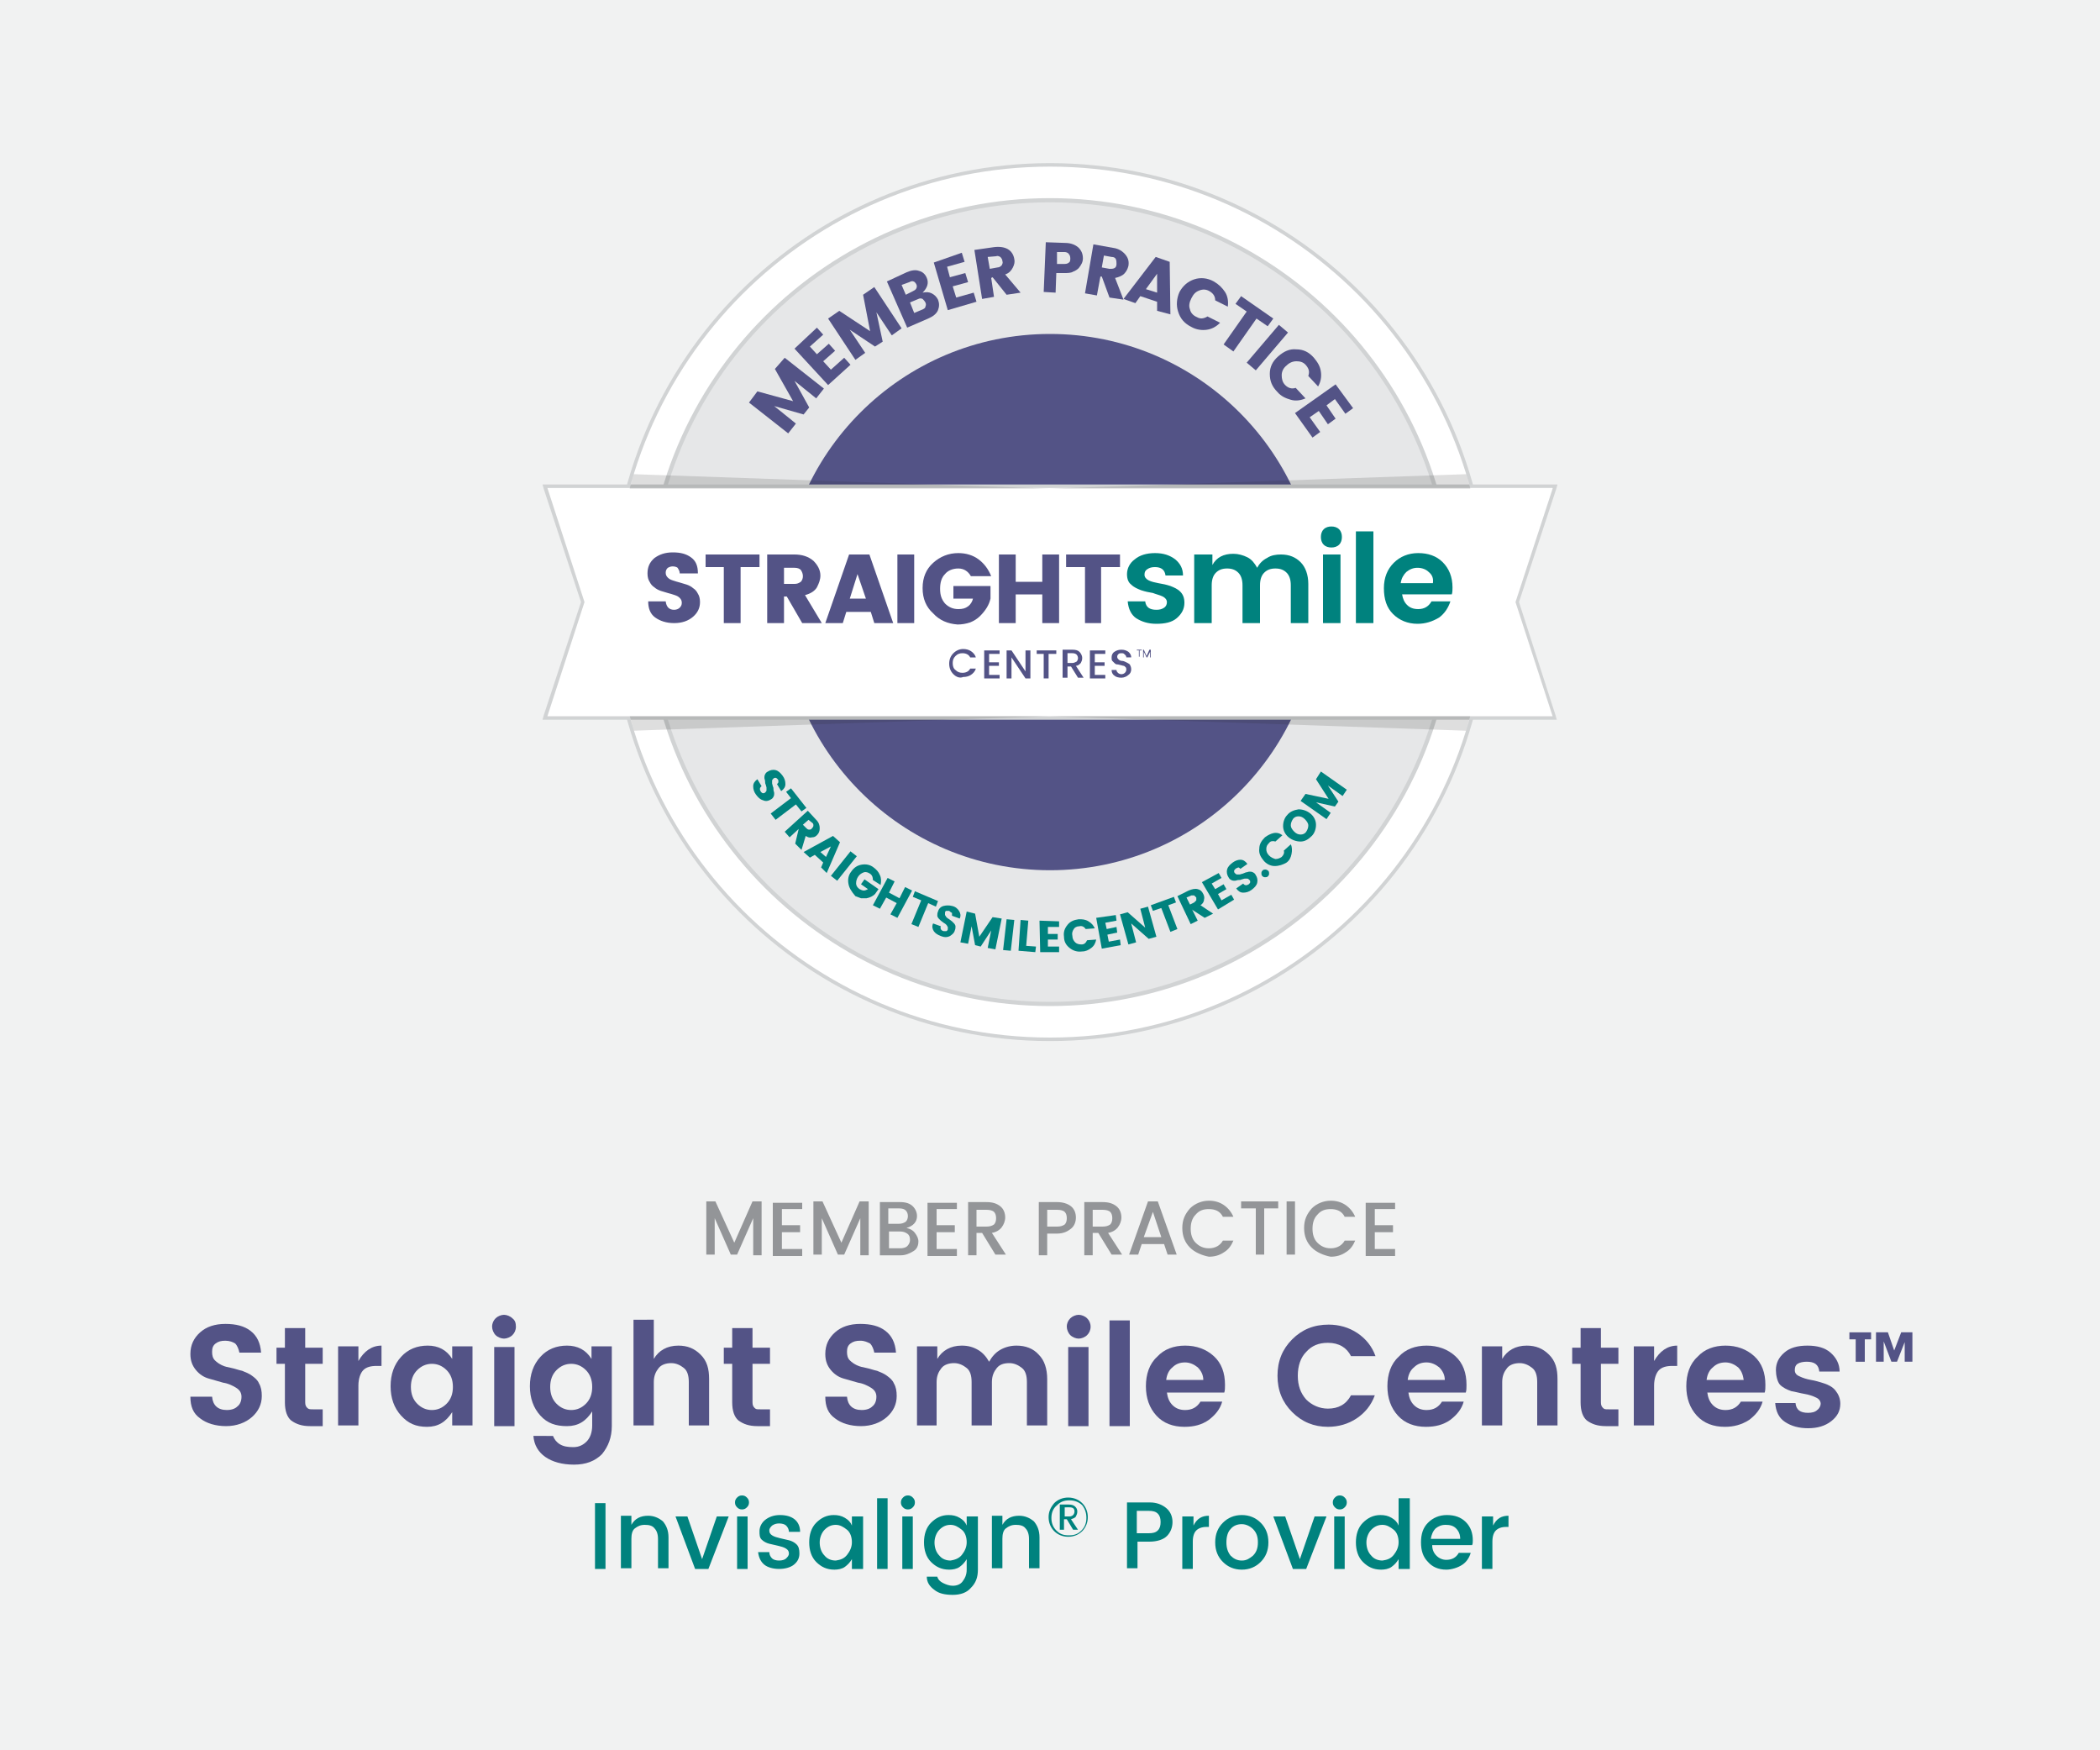 <?xml version="1.0" encoding="utf-8"?>
<!-- Generator: Adobe Illustrator 23.1.1, SVG Export Plug-In . SVG Version: 6.00 Build 0)  -->
<svg version="1.1" id="Layer_1" xmlns="http://www.w3.org/2000/svg" xmlns:xlink="http://www.w3.org/1999/xlink" x="0px" y="0px"
	 viewBox="0 0 300 250" style="enable-background:new 0 0 300 250;" xml:space="preserve">
<style type="text/css">
	.st0{fill:#F1F2F2;}
	.st1{fill:#939598;}
	.st2{fill:#535386;}
	.st3{fill:#00827E;}
	.st4{fill:#FFFFFF;}
	.st5{fill:#D1D3D4;}
	.st6{fill:#E6E7E8;}
	.st7{clip-path:url(#SVGID_2_);}
	.st8{opacity:0.15;clip-path:url(#SVGID_4_);}
	.st9{fill:#231F20;}
</style>
<rect class="st0" width="300" height="250"/>
<g>
	<path class="st1" d="M108.8,171.7v7.6h-1.2V174l-2.3,5.2h-0.9l-2.3-5.2v5.2h-1.2v-7.6h1.3l2.7,5.9l2.6-5.9H108.8z"/>
	<path class="st1" d="M114.6,171.7v1h-2.9v2.3h2.6v1h-2.6v2.4h2.9v1h-4.2v-7.6H114.6z"/>
	<path class="st1" d="M124.1,171.7v7.6h-1.2V174l-2.3,5.2h-0.9l-2.3-5.2v5.2h-1.2v-7.6h1.3l2.7,5.9l2.6-5.9H124.1z"/>
	<path class="st1" d="M125.7,171.7h2.9c0.8,0,1.4,0.2,1.8,0.6c0.4,0.4,0.6,0.9,0.6,1.4c0,0.8-0.5,1.4-1.5,1.7
		c0.5,0.1,0.9,0.3,1.2,0.7s0.5,0.8,0.5,1.2c0,0.6-0.2,1.1-0.7,1.4s-1.1,0.6-1.8,0.6h-3V171.7z M126.9,172.6v2.2h1.5
		c0.4,0,0.7-0.1,1-0.3c0.2-0.2,0.3-0.5,0.3-0.8s-0.1-0.6-0.3-0.8c-0.2-0.2-0.5-0.3-1-0.3H126.9z M126.9,178.3h1.7
		c0.4,0,0.8-0.1,1-0.3c0.2-0.2,0.4-0.5,0.4-0.9s-0.1-0.7-0.4-0.9c-0.3-0.2-0.6-0.3-1-0.3h-1.6V178.3z"/>
	<path class="st1" d="M136.7,171.7v1h-2.9v2.3h2.6v1h-2.6v2.4h2.9v1h-4.2v-7.6H136.7z"/>
	<path class="st1" d="M139.5,176.2v3.1h-1.2v-7.6h2.6c0.9,0,1.5,0.2,2,0.6s0.7,1,0.7,1.6c0,0.5-0.2,1-0.5,1.4s-0.8,0.7-1.4,0.8
		l2,3.1h-1.5l-1.9-3.1H139.5z M139.5,172.6v2.6h1.4c0.5,0,0.8-0.1,1.1-0.3c0.2-0.2,0.3-0.5,0.3-0.9s-0.1-0.7-0.3-0.9
		c-0.2-0.2-0.6-0.3-1.1-0.3H139.5z"/>
	<path class="st1" d="M153,172.3c0.5,0.4,0.7,1,0.7,1.6c0,0.6-0.2,1.2-0.7,1.6s-1.1,0.7-2,0.7h-1.4v3.1h-1.2v-7.6h2.6
		C151.8,171.7,152.5,171.9,153,172.3z M149.6,175.2h1.4c0.5,0,0.8-0.1,1.1-0.3c0.2-0.2,0.3-0.5,0.3-0.9s-0.1-0.7-0.3-0.9
		c-0.2-0.2-0.6-0.3-1.1-0.3h-1.4V175.2z"/>
	<path class="st1" d="M156.1,176.2v3.1h-1.2v-7.6h2.6c0.9,0,1.5,0.2,2,0.6s0.7,1,0.7,1.6c0,0.5-0.2,1-0.5,1.4s-0.8,0.7-1.4,0.8
		l2,3.1h-1.5l-1.9-3.1H156.1z M156.1,172.6v2.6h1.4c0.5,0,0.8-0.1,1.1-0.3c0.2-0.2,0.3-0.5,0.3-0.9s-0.1-0.7-0.3-0.9
		c-0.2-0.2-0.6-0.3-1.1-0.3H156.1z"/>
	<path class="st1" d="M166.8,179.2l-0.5-1.5h-3.2l-0.5,1.5h-1.3l2.7-7.6h1.4l2.7,7.6H166.8z M163.4,176.7h2.5l-1.2-3.6L163.4,176.7z
		"/>
	<path class="st1" d="M170,178.2c-0.7-0.7-1.1-1.6-1.1-2.8s0.4-2,1.1-2.8c0.7-0.7,1.7-1.1,2.7-1.1c0.8,0,1.5,0.2,2.1,0.6
		c0.6,0.4,1.1,1,1.4,1.7h-1.5c-0.4-0.8-1.1-1.1-2-1.1c-0.8,0-1.4,0.2-1.9,0.8c-0.5,0.5-0.7,1.2-0.7,2s0.2,1.5,0.7,2
		c0.5,0.5,1.1,0.8,1.9,0.8c0.9,0,1.6-0.4,2-1.1h1.5c-0.3,0.7-0.7,1.3-1.4,1.7c-0.6,0.4-1.3,0.6-2.1,0.6
		C171.7,179.3,170.7,178.9,170,178.2z"/>
	<path class="st1" d="M177.3,172.6v-1h5.3v1h-2v6.6h-1.2v-6.6H177.3z"/>
	<path class="st1" d="M183.8,179.2v-7.6h1.2v7.6H183.8z"/>
	<path class="st1" d="M187.4,178.2c-0.7-0.7-1.1-1.6-1.1-2.8s0.4-2,1.1-2.8c0.7-0.7,1.7-1.1,2.7-1.1c0.8,0,1.5,0.2,2.1,0.6
		c0.6,0.4,1.1,1,1.4,1.7h-1.5c-0.4-0.8-1.1-1.1-2-1.1c-0.8,0-1.4,0.2-1.9,0.8c-0.5,0.5-0.7,1.2-0.7,2s0.2,1.5,0.7,2
		c0.5,0.5,1.1,0.8,1.9,0.8c0.9,0,1.6-0.4,2-1.1h1.5c-0.3,0.7-0.7,1.3-1.4,1.7c-0.6,0.4-1.3,0.6-2.1,0.6
		C189.1,179.3,188.1,178.9,187.4,178.2z"/>
	<path class="st1" d="M199.3,171.7v1h-2.9v2.3h2.6v1h-2.6v2.4h2.9v1h-4.2v-7.6H199.3z"/>
	<path class="st2" d="M32.2,191.5c-0.6,0-1,0.1-1.4,0.4c-0.4,0.3-0.5,0.7-0.5,1.2c0,0.5,0.1,0.9,0.4,1.2c0.3,0.3,0.6,0.5,1,0.7
		c0.4,0.2,0.9,0.3,1.4,0.4c0.5,0.1,1,0.3,1.5,0.4c0.5,0.2,1,0.4,1.4,0.7c0.4,0.3,0.8,0.6,1,1.1c0.3,0.5,0.4,1.1,0.4,1.8
		c0,1.2-0.5,2.2-1.4,3s-2.2,1.3-3.7,1.3s-2.8-0.4-3.7-1.1c-1-0.7-1.4-1.7-1.4-3.1h3.1c0.1,1.2,0.8,1.9,2.1,1.9
		c0.7,0,1.2-0.2,1.5-0.5c0.4-0.3,0.6-0.8,0.6-1.4c0-0.6-0.3-1-0.8-1.3c-0.5-0.3-1.1-0.6-1.8-0.7c-0.7-0.2-1.4-0.4-2.1-0.6
		c-0.7-0.2-1.3-0.6-1.8-1.2c-0.5-0.6-0.8-1.3-0.8-2.3c0-1.3,0.5-2.3,1.4-3.1s2.1-1.2,3.6-1.2c1.5,0,2.7,0.3,3.6,1
		c0.9,0.7,1.4,1.7,1.5,3.1h-3.1c-0.1-0.5-0.3-1-0.6-1.3C33.3,191.7,32.8,191.5,32.2,191.5z"/>
	<path class="st2" d="M44.7,201.3h1.4v2.4h-1.8c-1.2,0-2-0.3-2.7-0.8c-0.6-0.5-0.9-1.4-0.9-2.6v-5.5h-1.2v-2.3h1.2v-2.8h2.9v2.8h2.5
		v2.3h-2.5v5.5c0,0.4,0.1,0.6,0.3,0.8S44.3,201.3,44.7,201.3z"/>
	<path class="st2" d="M51.2,192.4v2c0.8-1.4,1.9-2.2,3.3-2.2v2.9h-0.7c-0.9,0-1.5,0.2-1.9,0.6c-0.4,0.4-0.7,1.2-0.7,2.2v5.7h-2.9
		v-11.3H51.2z"/>
	<path class="st2" d="M57.3,202.2c-1-1.1-1.5-2.5-1.5-4.2s0.5-3.1,1.5-4.2c1-1.1,2.3-1.6,3.8-1.6s2.7,0.6,3.5,1.9v-1.8h2.9v11.3
		h-2.9v-1.9c-0.9,1.4-2,2.1-3.6,2.1S58.3,203.3,57.3,202.2z M63.8,200.5c0.6-0.6,0.9-1.4,0.9-2.4c0-1-0.3-1.8-0.9-2.4
		c-0.6-0.6-1.3-0.9-2.1-0.9s-1.5,0.3-2.1,0.9s-0.9,1.4-0.9,2.4s0.3,1.8,0.9,2.4c0.6,0.6,1.3,0.9,2.1,0.9S63.2,201.1,63.8,200.5z"/>
	<path class="st2" d="M73.7,189.5c0,0.5-0.2,0.9-0.5,1.2c-0.3,0.3-0.8,0.5-1.2,0.5s-0.9-0.2-1.2-0.5c-0.3-0.3-0.5-0.8-0.5-1.2
		c0-0.5,0.2-0.9,0.5-1.2c0.3-0.3,0.8-0.5,1.2-0.5s0.9,0.2,1.2,0.5C73.6,188.6,73.7,189,73.7,189.5z M70.6,203.7v-11.3h2.9v11.3H70.6
		z"/>
	<path class="st2" d="M77.2,202.2c-1-1.1-1.5-2.5-1.5-4.2s0.5-3.1,1.5-4.2c1-1.1,2.3-1.6,3.8-1.6s2.7,0.6,3.5,1.9v-1.8h2.9v11.4
		c0,1.6-0.5,2.9-1.4,4c-1,1-2.3,1.5-4,1.5s-3.1-0.4-4.1-1.1c-1-0.7-1.6-1.7-1.7-3H79c0.2,0.5,0.5,0.9,1,1.2c0.5,0.3,1.1,0.4,1.9,0.4
		s1.4-0.3,1.9-0.8c0.5-0.5,0.8-1.3,0.8-2.3v-2c-0.9,1.4-2,2.1-3.6,2.1S78.2,203.3,77.2,202.2z M83.7,200.5c0.6-0.6,0.9-1.4,0.9-2.4
		c0-1-0.3-1.8-0.9-2.4c-0.6-0.6-1.3-0.9-2.1-0.9s-1.5,0.3-2.1,0.9s-0.9,1.4-0.9,2.4s0.3,1.8,0.9,2.4c0.6,0.6,1.3,0.9,2.1,0.9
		S83.1,201.1,83.7,200.5z"/>
	<path class="st2" d="M93.4,188.6v5.5c0.7-1.2,1.9-1.9,3.5-1.9c1.3,0,2.3,0.4,3.2,1.3s1.2,2,1.2,3.5v6.6h-2.9v-6.2
		c0-0.9-0.2-1.6-0.7-2s-1.1-0.7-1.8-0.7s-1.4,0.2-1.8,0.7s-0.7,1.1-0.7,2v6.2h-2.9v-15.1H93.4z"/>
	<path class="st2" d="M108.6,201.3h1.4v2.4h-1.8c-1.2,0-2-0.3-2.7-0.8c-0.6-0.5-0.9-1.4-0.9-2.6v-5.5h-1.2v-2.3h1.2v-2.8h2.9v2.8
		h2.5v2.3h-2.5v5.5c0,0.4,0.1,0.6,0.3,0.8S108.1,201.3,108.6,201.3z"/>
	<path class="st2" d="M122.9,191.5c-0.6,0-1,0.1-1.4,0.4c-0.4,0.3-0.5,0.7-0.5,1.2c0,0.5,0.1,0.9,0.4,1.2c0.3,0.3,0.6,0.5,1,0.7
		c0.4,0.2,0.9,0.3,1.4,0.4c0.5,0.1,1,0.3,1.5,0.4c0.5,0.2,1,0.4,1.4,0.7c0.4,0.3,0.8,0.6,1,1.1c0.3,0.5,0.4,1.1,0.4,1.8
		c0,1.2-0.5,2.2-1.4,3s-2.2,1.3-3.7,1.3s-2.8-0.4-3.7-1.1c-1-0.7-1.4-1.7-1.4-3.1h3.1c0.1,1.2,0.8,1.9,2.1,1.9
		c0.7,0,1.2-0.2,1.5-0.5c0.4-0.3,0.6-0.8,0.6-1.4c0-0.6-0.3-1-0.8-1.3c-0.5-0.3-1.1-0.6-1.8-0.7c-0.7-0.2-1.4-0.4-2.1-0.6
		c-0.7-0.2-1.3-0.6-1.8-1.2c-0.5-0.6-0.8-1.3-0.8-2.3c0-1.3,0.5-2.3,1.4-3.1s2.1-1.2,3.6-1.2c1.5,0,2.7,0.3,3.6,1
		c0.9,0.7,1.4,1.7,1.5,3.1h-3.1c-0.1-0.5-0.3-1-0.6-1.3C123.9,191.7,123.5,191.5,122.9,191.5z"/>
	<path class="st2" d="M133.9,192.4v1.7c0.7-1.2,1.9-1.9,3.5-1.9c0.9,0,1.6,0.2,2.3,0.6c0.7,0.4,1.2,1,1.6,1.7
		c0.4-0.7,0.9-1.3,1.6-1.7c0.7-0.4,1.5-0.6,2.3-0.6c1.3,0,2.4,0.4,3.2,1.3c0.8,0.8,1.2,2,1.2,3.5v6.6h-2.9v-6.2c0-0.9-0.2-1.6-0.7-2
		s-1.1-0.7-1.8-0.7c-0.8,0-1.4,0.2-1.8,0.7s-0.7,1.1-0.7,2v6.2h-2.9v-6.2c0-0.9-0.2-1.6-0.7-2s-1.1-0.7-1.8-0.7s-1.4,0.2-1.8,0.7
		s-0.7,1.1-0.7,2v6.2H131v-11.3H133.9z"/>
	<path class="st2" d="M155.8,189.5c0,0.5-0.2,0.9-0.5,1.2c-0.3,0.3-0.8,0.5-1.2,0.5s-0.9-0.2-1.2-0.5c-0.3-0.3-0.5-0.8-0.5-1.2
		c0-0.5,0.2-0.9,0.5-1.2c0.3-0.3,0.8-0.5,1.2-0.5s0.9,0.2,1.2,0.5C155.6,188.6,155.8,189,155.8,189.5z M152.6,203.7v-11.3h2.9v11.3
		H152.6z"/>
	<path class="st2" d="M158.5,203.7v-15.1h2.9v15.1H158.5z"/>
	<path class="st2" d="M169.2,203.8c-1.6,0-3-0.5-4-1.6s-1.5-2.5-1.5-4.2s0.5-3.2,1.6-4.2c1-1.1,2.4-1.6,4-1.6s3,0.5,4.1,1.5
		s1.6,2.4,1.6,4.1c0,0.4,0,0.8-0.1,1.1h-8.2c0.1,0.7,0.3,1.3,0.8,1.8s1.1,0.7,1.8,0.7c1,0,1.7-0.4,2.2-1.2h3.1
		c-0.3,1.1-1,1.9-1.9,2.6C171.7,203.5,170.6,203.8,169.2,203.8z M171.1,195.3c-0.5-0.4-1.1-0.7-1.8-0.7s-1.3,0.2-1.8,0.7
		c-0.5,0.4-0.8,1-0.9,1.8h5.3C171.9,196.4,171.6,195.8,171.1,195.3z"/>
	<path class="st2" d="M184.6,201.7c-1.4-1.4-2.1-3.1-2.1-5.2s0.7-3.8,2.1-5.2s3.1-2.1,5.2-2.1c1.5,0,2.9,0.4,4.1,1.2
		c1.2,0.8,2.1,1.9,2.6,3.3H193c-0.6-1.2-1.7-1.9-3.3-1.9c-1.3,0-2.3,0.4-3.1,1.3c-0.8,0.8-1.2,2-1.2,3.4s0.4,2.5,1.2,3.4
		c0.8,0.8,1.9,1.3,3.1,1.3c1.5,0,2.6-0.6,3.3-1.9h3.4c-0.5,1.4-1.4,2.5-2.6,3.3s-2.6,1.2-4.1,1.2C187.7,203.8,186,203.1,184.6,201.7
		z"/>
	<path class="st2" d="M203.7,203.8c-1.6,0-3-0.5-4-1.6s-1.5-2.5-1.5-4.2s0.5-3.2,1.6-4.2c1-1.1,2.4-1.6,4-1.6s3,0.5,4.1,1.5
		s1.6,2.4,1.6,4.1c0,0.4,0,0.8-0.1,1.1h-8.2c0.1,0.7,0.3,1.3,0.8,1.8s1.1,0.7,1.8,0.7c1,0,1.7-0.4,2.2-1.2h3.1
		c-0.3,1.1-1,1.9-1.9,2.6C206.2,203.5,205.1,203.8,203.7,203.8z M205.6,195.3c-0.5-0.4-1.1-0.7-1.8-0.7s-1.3,0.2-1.8,0.7
		c-0.5,0.4-0.8,1-0.9,1.8h5.3C206.4,196.4,206.1,195.8,205.6,195.3z"/>
	<path class="st2" d="M214.6,192.4v1.7c0.7-1.2,1.9-1.9,3.5-1.9c1.3,0,2.3,0.4,3.2,1.3s1.2,2,1.2,3.5v6.6h-2.9v-6.2
		c0-0.9-0.2-1.6-0.7-2s-1.1-0.7-1.8-0.7s-1.4,0.2-1.8,0.7s-0.7,1.1-0.7,2v6.2h-2.9v-11.3H214.6z"/>
	<path class="st2" d="M229.8,201.3h1.4v2.4h-1.8c-1.2,0-2-0.3-2.7-0.8c-0.6-0.5-0.9-1.4-0.9-2.6v-5.5h-1.2v-2.3h1.2v-2.8h2.9v2.8
		h2.5v2.3h-2.5v5.5c0,0.4,0.1,0.6,0.3,0.8S229.3,201.3,229.8,201.3z"/>
	<path class="st2" d="M236.3,192.4v2c0.8-1.4,1.9-2.2,3.3-2.2v2.9h-0.7c-0.9,0-1.5,0.2-1.9,0.6c-0.4,0.4-0.7,1.2-0.7,2.2v5.7h-2.9
		v-11.3H236.3z"/>
	<path class="st2" d="M246.4,203.8c-1.6,0-3-0.5-4-1.6s-1.5-2.5-1.5-4.2s0.5-3.2,1.6-4.2c1-1.1,2.4-1.6,4-1.6s3,0.5,4.1,1.5
		s1.6,2.4,1.6,4.1c0,0.4,0,0.8-0.1,1.1h-8.2c0.1,0.7,0.3,1.3,0.8,1.8s1.1,0.7,1.8,0.7c1,0,1.7-0.4,2.2-1.2h3.1
		c-0.3,1.1-1,1.9-1.9,2.6C248.8,203.5,247.7,203.8,246.4,203.8z M248.3,195.3c-0.5-0.4-1.1-0.7-1.8-0.7s-1.3,0.2-1.8,0.7
		c-0.5,0.4-0.8,1-0.9,1.8h5.3C249,196.4,248.8,195.8,248.3,195.3z"/>
	<path class="st2" d="M253.7,195.7c0-1,0.4-1.8,1.2-2.5c0.8-0.7,1.9-1,3.3-1s2.5,0.3,3.3,1c0.8,0.7,1.3,1.6,1.3,2.7h-2.9
		c-0.1-1-0.7-1.4-1.8-1.4c-0.5,0-1,0.1-1.3,0.3s-0.4,0.5-0.4,0.9c0,0.4,0.2,0.7,0.7,0.9c0.4,0.2,1,0.4,1.6,0.5
		c0.6,0.1,1.3,0.3,1.9,0.5c0.6,0.2,1.2,0.5,1.6,1c0.4,0.5,0.7,1.1,0.7,1.9c0,1-0.4,1.8-1.3,2.5s-2,1-3.3,1s-2.4-0.3-3.3-0.9
		c-0.9-0.6-1.3-1.5-1.4-2.7h2.9c0.1,1,0.7,1.4,1.8,1.4c0.5,0,1-0.1,1.3-0.4c0.3-0.2,0.5-0.6,0.5-0.9s-0.2-0.7-0.7-0.9
		c-0.4-0.2-1-0.4-1.6-0.5s-1.3-0.3-1.9-0.4c-0.6-0.2-1.2-0.5-1.6-0.9S253.7,196.4,253.7,195.7z"/>
	<path class="st2" d="M264.2,191.3v-1h3.1v1h-0.9l0,3.2h-1.3l0-3.2H264.2z M273.2,190.3v4.2h-1.1l0-2.8l-1.1,2.8h-0.8l-1.1-2.9v2.9
		h-1.1v-4.2h1.7l0.9,2.6l1-2.6H273.2z"/>
	<path class="st3" d="M85,224.1v-9.4h1.5v9.4H85z"/>
	<path class="st3" d="M90.2,216.6v1.2c0.5-0.9,1.3-1.3,2.4-1.3c0.8,0,1.5,0.3,2.1,0.8c0.5,0.6,0.8,1.3,0.8,2.3v4.4h-1.5v-4.2
		c0-0.7-0.2-1.2-0.5-1.5c-0.3-0.4-0.8-0.5-1.4-0.5c-0.6,0-1,0.2-1.4,0.5s-0.5,0.9-0.5,1.5v4.2h-1.5v-7.5H90.2z"/>
	<path class="st3" d="M96.5,216.6h1.7l2.1,6.1l2.1-6.1h1.7l-2.9,7.5h-1.9L96.5,216.6z"/>
	<path class="st3" d="M107,214.6c0,0.3-0.1,0.5-0.3,0.7c-0.2,0.2-0.4,0.3-0.7,0.3s-0.5-0.1-0.7-0.3s-0.3-0.4-0.3-0.7
		s0.1-0.5,0.3-0.7c0.2-0.2,0.4-0.3,0.7-0.3s0.5,0.1,0.7,0.3C106.9,214.1,107,214.3,107,214.6z M105.3,224.1v-7.5h1.5v7.5H105.3z"/>
	<path class="st3" d="M108.5,218.7c0-0.6,0.3-1.2,0.8-1.6s1.2-0.7,2.1-0.7c0.9,0,1.6,0.2,2.1,0.6c0.5,0.4,0.8,1,0.8,1.8h-1.6
		c0-0.4-0.2-0.7-0.4-0.9c-0.2-0.2-0.6-0.3-1-0.3c-0.4,0-0.7,0.1-1,0.3c-0.2,0.2-0.4,0.4-0.4,0.7s0.1,0.5,0.4,0.7s0.7,0.3,1.1,0.4
		c0.4,0.1,0.9,0.2,1.3,0.3c0.4,0.1,0.8,0.3,1.1,0.6s0.4,0.7,0.4,1.3c0,0.7-0.3,1.2-0.8,1.6c-0.5,0.4-1.3,0.6-2.1,0.6
		s-1.6-0.2-2.1-0.6s-0.8-1-0.9-1.8h1.6c0,0.4,0.2,0.7,0.4,0.9c0.2,0.2,0.6,0.3,1,0.3s0.8-0.1,1-0.3s0.4-0.4,0.4-0.7
		c0-0.3-0.1-0.5-0.4-0.7s-0.7-0.3-1.1-0.4c-0.4-0.1-0.9-0.2-1.3-0.3c-0.4-0.1-0.8-0.3-1.1-0.6S108.5,219.2,108.5,218.7z"/>
	<path class="st3" d="M116.6,223.1c-0.7-0.7-1-1.7-1-2.8c0-1.1,0.3-2.1,1-2.8s1.5-1.1,2.5-1.1c0.6,0,1.1,0.1,1.6,0.4s0.8,0.6,1,1.1
		v-1.3h1.6v7.5h-1.6v-1.4c-0.3,0.5-0.6,0.8-1,1.1c-0.4,0.3-1,0.4-1.5,0.4C118.1,224.2,117.3,223.8,116.6,223.1z M121,222.1
		c0.4-0.5,0.7-1.1,0.7-1.8s-0.2-1.4-0.7-1.8s-1-0.7-1.6-0.7c-0.6,0-1.1,0.2-1.6,0.7c-0.4,0.4-0.7,1.1-0.7,1.8s0.2,1.4,0.7,1.9
		c0.4,0.5,1,0.7,1.6,0.7C120.1,222.8,120.6,222.6,121,222.1z"/>
	<path class="st3" d="M125.3,224.1V214h1.5v10.1H125.3z"/>
	<path class="st3" d="M130.7,214.6c0,0.3-0.1,0.5-0.3,0.7c-0.2,0.2-0.4,0.3-0.7,0.3s-0.5-0.1-0.7-0.3s-0.3-0.4-0.3-0.7
		s0.1-0.5,0.3-0.7c0.2-0.2,0.4-0.3,0.7-0.3s0.5,0.1,0.7,0.3C130.6,214.1,130.7,214.3,130.7,214.6z M128.9,224.1v-7.5h1.5v7.5H128.9z
		"/>
	<path class="st3" d="M133,223.1c-0.7-0.7-1-1.7-1-2.8c0-1.1,0.3-2.1,1-2.8s1.5-1.1,2.5-1.1c0.6,0,1.1,0.1,1.6,0.4s0.8,0.6,1,1.1
		v-1.3h1.6v7.6c0,1.1-0.3,1.9-1,2.6c-0.6,0.7-1.5,1-2.6,1c-1.1,0-2-0.2-2.6-0.7c-0.7-0.5-1.1-1.1-1.1-1.9h1.5
		c0.1,0.4,0.4,0.7,0.8,0.9c0.4,0.2,0.9,0.4,1.4,0.4c0.6,0,1.1-0.2,1.4-0.6s0.6-0.9,0.6-1.7v-1.5c-0.3,0.5-0.6,0.8-1,1.1
		c-0.4,0.3-1,0.4-1.5,0.4C134.5,224.2,133.7,223.8,133,223.1z M137.4,222.1c0.4-0.5,0.7-1.1,0.7-1.8s-0.2-1.4-0.7-1.8
		s-1-0.7-1.6-0.7c-0.6,0-1.1,0.2-1.6,0.7c-0.4,0.4-0.7,1.1-0.7,1.8s0.2,1.4,0.7,1.9c0.4,0.5,1,0.7,1.6,0.7
		C136.4,222.8,137,222.6,137.4,222.1z"/>
	<path class="st3" d="M143.2,216.6v1.2c0.5-0.9,1.3-1.3,2.4-1.3c0.8,0,1.5,0.3,2.1,0.8c0.5,0.6,0.8,1.3,0.8,2.3v4.4H147v-4.2
		c0-0.7-0.2-1.2-0.5-1.5c-0.3-0.4-0.8-0.5-1.4-0.5c-0.6,0-1,0.2-1.4,0.5s-0.5,0.9-0.5,1.5v4.2h-1.5v-7.5H143.2z"/>
	<path class="st3" d="M150.6,214.7c0.5-0.5,1.2-0.8,2-0.8s1.5,0.3,2,0.8c0.5,0.5,0.8,1.2,0.8,2c0,0.8-0.3,1.5-0.8,2
		c-0.5,0.5-1.2,0.8-2,0.8s-1.5-0.3-2-0.8c-0.5-0.5-0.8-1.2-0.8-2C149.8,215.9,150.1,215.3,150.6,214.7z M150.2,216.8
		c0,0.7,0.2,1.3,0.7,1.8s1,0.7,1.8,0.7s1.3-0.2,1.8-0.7s0.7-1.1,0.7-1.8s-0.2-1.3-0.6-1.8c-0.4-0.4-1-0.7-1.8-0.7s-1.3,0.2-1.8,0.7
		C150.5,215.4,150.2,216,150.2,216.8z M151.5,214.9h1.2c0.4,0,0.7,0.1,0.9,0.3c0.2,0.2,0.3,0.4,0.3,0.7c0,0.3-0.1,0.5-0.2,0.7
		c-0.1,0.2-0.4,0.3-0.7,0.4l1,1.5h-0.7l-0.9-1.5h-0.4v1.5h-0.6V214.9z M152.1,215.4v1.2h0.7c0.2,0,0.4-0.1,0.5-0.2
		c0.1-0.1,0.2-0.3,0.2-0.5c0-0.4-0.2-0.6-0.7-0.6H152.1z"/>
	<path class="st3" d="M166.6,215.4c0.6,0.5,0.9,1.2,0.9,2c0,0.8-0.3,1.5-0.8,2s-1.4,0.8-2.5,0.8h-1.7v3.8h-1.5v-9.4h3.3
		C165.2,214.6,166,214.9,166.6,215.4z M162.4,219h1.7c0.6,0,1-0.1,1.3-0.4c0.3-0.3,0.4-0.7,0.4-1.2c0-0.5-0.1-0.9-0.4-1.2
		s-0.7-0.4-1.3-0.4h-1.7V219z"/>
	<path class="st3" d="M170.5,216.6v1.3c0.5-1,1.2-1.4,2.2-1.4v1.6h-0.4c-0.6,0-1.1,0.2-1.4,0.5c-0.3,0.3-0.5,0.8-0.5,1.6v3.9h-1.5
		v-7.5H170.5z"/>
	<path class="st3" d="M177.4,224.2c-1.1,0-2-0.4-2.7-1.1c-0.7-0.7-1.1-1.6-1.1-2.8c0-1.2,0.4-2.1,1.1-2.8c0.7-0.7,1.6-1.1,2.7-1.1
		c1.1,0,2,0.4,2.7,1.1c0.7,0.7,1.1,1.6,1.1,2.8s-0.4,2.1-1.1,2.8S178.5,224.2,177.4,224.2z M179,222.2c0.5-0.5,0.7-1.1,0.7-1.9
		c0-0.8-0.2-1.4-0.7-1.9c-0.4-0.4-1-0.7-1.6-0.7s-1.2,0.2-1.6,0.7c-0.4,0.4-0.6,1.1-0.6,1.9c0,0.8,0.2,1.4,0.6,1.9
		c0.4,0.4,0.9,0.7,1.6,0.7S178.5,222.6,179,222.2z"/>
	<path class="st3" d="M181.9,216.6h1.7l2.1,6.1l2.1-6.1h1.7l-2.9,7.5h-1.9L181.9,216.6z"/>
	<path class="st3" d="M192.4,214.6c0,0.3-0.1,0.5-0.3,0.7c-0.2,0.2-0.4,0.3-0.7,0.3s-0.5-0.1-0.7-0.3s-0.3-0.4-0.3-0.7
		s0.1-0.5,0.3-0.7c0.2-0.2,0.4-0.3,0.7-0.3s0.5,0.1,0.7,0.3C192.3,214.1,192.4,214.3,192.4,214.6z M190.6,224.1v-7.5h1.5v7.5H190.6z
		"/>
	<path class="st3" d="M194.7,223.1c-0.7-0.7-1-1.7-1-2.8c0-1.1,0.3-2.1,1-2.8s1.5-1.1,2.5-1.1c0.6,0,1.1,0.1,1.6,0.4s0.8,0.6,1,1.1
		V214h1.6v10.1h-1.6v-1.4c-0.3,0.5-0.6,0.8-1,1.1c-0.4,0.3-1,0.4-1.5,0.4C196.2,224.2,195.4,223.8,194.7,223.1z M199.1,222.1
		c0.4-0.5,0.7-1.1,0.7-1.8s-0.2-1.4-0.7-1.8s-1-0.7-1.6-0.7c-0.6,0-1.1,0.2-1.6,0.7c-0.4,0.4-0.7,1.1-0.7,1.8s0.2,1.4,0.7,1.9
		c0.4,0.5,1,0.7,1.6,0.7C198.2,222.8,198.7,222.6,199.1,222.1z"/>
	<path class="st3" d="M206.6,224.2c-1.1,0-2-0.4-2.6-1.1c-0.7-0.7-1-1.6-1-2.8s0.3-2.1,1-2.8c0.7-0.7,1.6-1.1,2.7-1.1
		c1.1,0,2,0.3,2.7,1c0.7,0.7,1,1.6,1,2.6c0,0.3,0,0.5-0.1,0.7h-5.7c0,0.6,0.2,1.1,0.6,1.5s0.9,0.6,1.4,0.6c0.8,0,1.4-0.3,1.8-1h1.7
		c-0.2,0.7-0.6,1.3-1.2,1.7S207.4,224.2,206.6,224.2z M208,218.3c-0.4-0.4-0.9-0.5-1.5-0.5c-0.6,0-1,0.2-1.4,0.5
		c-0.4,0.4-0.6,0.9-0.7,1.5h4.2C208.6,219.2,208.4,218.7,208,218.3z"/>
	<path class="st3" d="M213.3,216.6v1.3c0.5-1,1.2-1.4,2.2-1.4v1.6h-0.4c-0.6,0-1.1,0.2-1.4,0.5c-0.3,0.3-0.5,0.8-0.5,1.6v3.9h-1.5
		v-7.5H213.3z"/>
</g>
<g>
	<g>
		<g>
			<circle class="st4" cx="150" cy="86" r="62.5"/>
		</g>
		<g>
			<path class="st5" d="M150,23.8c34.3,0,62.2,27.9,62.2,62.2s-27.9,62.2-62.2,62.2c-34.3,0-62.2-27.9-62.2-62.2
				S115.7,23.8,150,23.8 M150,23.3c-34.6,0-62.7,28.1-62.7,62.7c0,34.6,28.1,62.7,62.7,62.7s62.7-28.1,62.7-62.7
				C212.7,51.4,184.6,23.3,150,23.3L150,23.3z"/>
		</g>
	</g>
	<g>
		<circle class="st6" cx="150" cy="86" r="57.4"/>
		<path class="st5" d="M150,143.7c-31.8,0-57.7-25.9-57.7-57.7s25.9-57.7,57.7-57.7s57.7,25.9,57.7,57.7S181.8,143.7,150,143.7z
			 M150,28.9c-31.5,0-57.1,25.6-57.1,57.1s25.6,57.1,57.1,57.1s57.1-25.6,57.1-57.1S181.5,28.9,150,28.9z"/>
	</g>
	<g>
		<defs>
			<circle id="SVGID_1_" cx="150" cy="86" r="38.3"/>
		</defs>
		<clipPath id="SVGID_2_">
			<use xlink:href="#SVGID_1_"  style="overflow:visible;"/>
		</clipPath>
		<g class="st7">
			<circle class="st2" cx="150" cy="86" r="38.3"/>
		</g>
	</g>
	<g>
		<g>
			<path class="st2" d="M112.1,51.1l5.6,4.4l-1.1,1.4l-3.1-2.5l2.1,3.8l-0.8,1l-4.2-1.2l3.1,2.5l-1.1,1.4l-5.6-4.4l1.2-1.6l5.1,1.4
				l-2.6-4.6L112.1,51.1z"/>
		</g>
		<g>
			<path class="st2" d="M116.7,46.8l0.9,1l-1.9,1.7l1,1.1l1.7-1.5l0.9,1l-1.7,1.5l1.1,1.2l1.9-1.7l0.9,1l-3.2,2.9l-4.8-5.2
				L116.7,46.8z"/>
		</g>
		<g>
			<path class="st2" d="M124.9,41l3.9,5.9l-1.4,1l-2.2-3.3l0.9,4.2l-1.1,0.7l-3.6-2.4l2.2,3.3l-1.4,1l-3.9-5.9l1.6-1.1l4.4,2.9
				l-1-5.2L124.9,41z"/>
		</g>
		<g>
			<path class="st2" d="M126.7,40.2l2.8-1.3c0.7-0.3,1.3-0.4,1.8-0.2c0.5,0.1,0.9,0.5,1.1,1c0.3,0.7,0.1,1.4-0.6,2.1
				c0.5-0.1,0.9-0.1,1.3,0.1c0.4,0.2,0.7,0.5,0.9,0.9c0.2,0.5,0.2,1,0,1.5c-0.2,0.5-0.7,0.9-1.4,1.2l-3,1.3L126.7,40.2z M128.8,40.7
				l0.6,1.4l1-0.5c0.2-0.1,0.4-0.2,0.5-0.4c0.1-0.2,0.1-0.4,0-0.6c-0.1-0.2-0.3-0.4-0.4-0.4c-0.2-0.1-0.4,0-0.6,0.1L128.8,40.7z
				 M130.6,44.7l1.2-0.5c0.2-0.1,0.4-0.2,0.4-0.4c0.1-0.2,0.1-0.4,0-0.6s-0.3-0.4-0.4-0.5c-0.2-0.1-0.4-0.1-0.6,0l-1.2,0.5
				L130.6,44.7z"/>
		</g>
		<g>
			<path class="st2" d="M137.4,36.1l0.4,1.3l-2.5,0.7l0.4,1.5l2.2-0.6l0.4,1.3l-2.2,0.6l0.5,1.6l2.5-0.7l0.4,1.3l-4.1,1.2l-2-6.8
				L137.4,36.1z"/>
		</g>
		<g>
			<path class="st2" d="M141.6,39.7l0.4,2.7l-1.7,0.3l-1.1-7l2.8-0.4c0.8-0.1,1.5,0,2,0.3c0.5,0.3,0.8,0.8,0.9,1.4
				c0.1,0.4,0,0.8-0.2,1.2c-0.2,0.4-0.5,0.8-1.1,1l2.2,2.6l-2,0.3l-2-2.5L141.6,39.7z M141.1,36.7l0.3,1.7l1.1-0.2
				c0.3,0,0.5-0.2,0.6-0.3c0.1-0.2,0.2-0.4,0.1-0.6c0-0.2-0.1-0.4-0.3-0.6c-0.2-0.1-0.4-0.2-0.6-0.1L141.1,36.7z"/>
		</g>
		<g>
			<path class="st2" d="M154.7,36.9c0,0.5-0.2,0.9-0.6,1.4c-0.2,0.2-0.5,0.4-0.8,0.5C153,39,152.5,39,152,39l-1.1,0l-0.1,2.8
				l-1.7-0.1l0.3-7.1l2.8,0.1c0.8,0,1.5,0.3,1.9,0.7C154.5,35.8,154.7,36.3,154.7,36.9z M151,37.7l1.1,0c0.3,0,0.5-0.1,0.6-0.2
				c0.2-0.1,0.2-0.4,0.2-0.6c0-0.3-0.1-0.5-0.2-0.6c-0.1-0.2-0.4-0.3-0.6-0.3l-1.1,0L151,37.7z"/>
		</g>
		<g>
			<path class="st2" d="M157.2,39.5l-0.5,2.7l-1.7-0.3l1.2-7l2.8,0.5c0.8,0.1,1.4,0.5,1.8,1c0.4,0.5,0.5,1,0.4,1.6
				c-0.1,0.4-0.3,0.8-0.6,1.1c-0.3,0.3-0.8,0.5-1.3,0.6l1.2,3.1l-2-0.3l-1.1-3L157.2,39.5z M157.7,36.5l-0.3,1.7l1.1,0.2
				c0.3,0,0.5,0,0.7-0.1c0.2-0.1,0.3-0.3,0.3-0.6c0-0.2,0-0.5-0.1-0.7c-0.1-0.2-0.3-0.3-0.6-0.3L157.7,36.5z"/>
		</g>
		<g>
			<path class="st2" d="M165.3,44.4l0-1.3l-2.4-0.8l-0.7,1l-1.7-0.6l4.6-6l2,0.7l0.1,7.5L165.3,44.4z M163.7,41.3l1.6,0.5l0-2.7
				L163.7,41.3z"/>
		</g>
		<g>
			<path class="st2" d="M168.3,44.5c-0.3-0.9-0.2-1.9,0.2-2.8c0.5-0.9,1.2-1.5,2.1-1.8c0.9-0.3,1.9-0.2,2.8,0.3
				c0.7,0.4,1.2,0.9,1.6,1.5c0.4,0.6,0.5,1.4,0.4,2.1l-1.8-0.9c0-0.6-0.3-1-0.8-1.3c-0.5-0.3-1-0.3-1.5-0.1
				c-0.5,0.2-0.8,0.5-1.1,1.1c-0.3,0.6-0.4,1.1-0.2,1.6c0.1,0.5,0.5,0.9,1,1.1c0.5,0.3,1,0.2,1.5-0.1l1.8,0.9
				c-0.6,0.6-1.2,0.9-1.9,1c-0.7,0.1-1.5,0-2.2-0.4C169.2,46.2,168.6,45.5,168.3,44.5z"/>
		</g>
		<g>
			<path class="st2" d="M176.5,43.4l0.8-1.1l4.6,3.2l-0.8,1.1l-1.6-1.1l-3.3,4.7l-1.4-1l3.3-4.7L176.5,43.4z"/>
		</g>
		<g>
			<path class="st2" d="M178.1,51.8l4.6-5.4l1.3,1.1l-4.6,5.4L178.1,51.8z"/>
		</g>
		<g>
			<path class="st2" d="M181.4,53.4c0-1,0.4-1.8,1.2-2.5s1.6-1.1,2.6-1c1,0,1.8,0.4,2.5,1.2c0.5,0.6,0.9,1.2,1,2
				c0.1,0.7,0,1.4-0.4,2.1l-1.4-1.5c0.2-0.6,0.1-1-0.3-1.5s-0.9-0.6-1.4-0.6c-0.5,0-1,0.2-1.4,0.6c-0.5,0.4-0.7,0.9-0.7,1.4
				c0,0.5,0.1,1,0.5,1.4c0.4,0.4,0.9,0.6,1.5,0.4l1.4,1.5c-0.7,0.3-1.4,0.4-2.1,0.2c-0.7-0.2-1.4-0.5-1.9-1.1
				C181.7,55.2,181.4,54.4,181.4,53.4z"/>
		</g>
		<g>
			<path class="st2" d="M193.3,58.3l-1.1,0.8l-1.5-2.1l-1.2,0.9l1.3,1.9l-1.1,0.8l-1.3-1.9l-1.3,0.9l1.5,2.1l-1.1,0.8l-2.5-3.5
				l5.8-4.1L193.3,58.3z"/>
		</g>
	</g>
	<g>
		<g>
			<path class="st3" d="M111.1,111.3c-0.1-0.1-0.2-0.2-0.3-0.2c-0.1,0-0.2,0-0.3,0.1c-0.1,0.1-0.2,0.2-0.2,0.3c0,0.1,0,0.2,0,0.4
				c0,0.1,0.1,0.3,0.1,0.4c0.1,0.2,0.1,0.3,0.1,0.5c0,0.2,0.1,0.3,0.1,0.5c0,0.2,0,0.3-0.1,0.5c-0.1,0.2-0.2,0.3-0.4,0.4
				c-0.3,0.2-0.7,0.3-1.1,0.1c-0.4-0.1-0.7-0.4-1-0.8c-0.3-0.4-0.4-0.8-0.4-1.2c0-0.4,0.2-0.7,0.6-1l0.6,1c-0.3,0.2-0.3,0.5-0.1,0.8
				c0.1,0.1,0.2,0.2,0.3,0.2c0.1,0,0.2,0,0.3-0.1c0.1-0.1,0.2-0.2,0.2-0.3c0-0.1,0-0.2,0-0.4c0-0.1-0.1-0.3-0.1-0.4
				c-0.1-0.2-0.1-0.3-0.1-0.5c0-0.2-0.1-0.3-0.1-0.5c0-0.2,0-0.3,0.1-0.5c0.1-0.2,0.2-0.3,0.4-0.4c0.3-0.2,0.7-0.3,1.1-0.2
				c0.4,0.1,0.7,0.4,1,0.8c0.3,0.4,0.4,0.8,0.4,1.2c0,0.4-0.2,0.7-0.6,1l-0.6-1c0.1-0.1,0.2-0.2,0.2-0.3
				C111.2,111.5,111.2,111.4,111.1,111.3z"/>
		</g>
		<g>
			<path class="st3" d="M112.3,113.1l0.7-0.5l2.2,2.8l-0.7,0.5l-0.8-1l-2.9,2.2l-0.7-0.9l2.9-2.2L112.3,113.1z"/>
		</g>
		<g>
			<path class="st3" d="M114.1,118.4l-1.3,1.2l-0.7-0.8l3.3-3l1.2,1.3c0.4,0.4,0.5,0.8,0.5,1.2c0,0.4-0.1,0.7-0.4,1
				c-0.2,0.2-0.4,0.3-0.7,0.3c-0.3,0.1-0.6,0-0.9-0.2l-0.6,2l-0.9-0.9L114.1,118.4L114.1,118.4z M115.5,117.1l-0.8,0.7l0.5,0.5
				c0.1,0.1,0.2,0.2,0.4,0.2c0.1,0,0.3,0,0.4-0.2c0.1-0.1,0.2-0.2,0.2-0.4c0-0.1,0-0.3-0.2-0.4L115.5,117.1z"/>
		</g>
		<g>
			<path class="st3" d="M117.3,123.9l0.3-0.7l-1.2-1.1l-0.7,0.4l-0.9-0.8l4.2-2.3l1,0.9l-1.9,4.4L117.3,123.9z M117.2,121.7l0.8,0.7
				l0.7-1.5L117.2,121.7z"/>
		</g>
		<g>
			<path class="st3" d="M118.7,125.1l2.8-3.5l0.9,0.7l-2.8,3.5L118.7,125.1z"/>
		</g>
		<g>
			<path class="st3" d="M121.2,126.2c-0.1-0.6,0-1.2,0.4-1.7c0.4-0.6,0.9-0.9,1.5-1c0.6-0.1,1.2,0,1.7,0.4c0.4,0.3,0.7,0.6,0.9,1.1
				c0.2,0.4,0.2,0.9,0.1,1.4l-1.1-0.7c0-0.4-0.1-0.7-0.4-0.9c-0.3-0.2-0.6-0.3-0.9-0.2c-0.3,0.1-0.6,0.3-0.8,0.6
				c-0.2,0.3-0.3,0.6-0.3,1c0,0.3,0.2,0.6,0.5,0.8c0.2,0.1,0.4,0.2,0.6,0.2c0.2,0,0.4-0.1,0.6-0.2l-1-0.7l0.5-0.7l2,1.4l-0.5,0.7
				c-0.3,0.3-0.7,0.5-1.2,0.6c-0.2,0-0.5,0-0.8,0c-0.3-0.1-0.5-0.2-0.8-0.3C121.6,127.3,121.3,126.8,121.2,126.2z"/>
		</g>
		<g>
			<path class="st3" d="M129.3,126.7l1,0.5l-2.1,3.9l-1-0.5l0.9-1.6l-1.5-0.8l-0.9,1.6l-1-0.5l2.1-3.9l1,0.5l-0.8,1.6l1.5,0.8
				L129.3,126.7z"/>
		</g>
		<g>
			<path class="st3" d="M130.4,128.1l0.3-0.8l3.3,1.4l-0.3,0.8l-1.1-0.5l-1.4,3.4l-1-0.4l1.4-3.4L130.4,128.1z"/>
		</g>
		<g>
			<path class="st3" d="M135.6,130.1c-0.1,0-0.2,0-0.4,0c-0.1,0-0.2,0.1-0.2,0.3c0,0.1,0,0.2,0,0.3c0.1,0.1,0.1,0.2,0.2,0.3
				s0.2,0.2,0.4,0.3c0.1,0.1,0.3,0.2,0.4,0.3c0.1,0.1,0.2,0.2,0.3,0.3c0.1,0.1,0.2,0.3,0.2,0.4c0,0.2,0,0.4-0.1,0.6
				c-0.1,0.4-0.4,0.6-0.7,0.8c-0.4,0.2-0.8,0.2-1.3,0s-0.8-0.4-1-0.7c-0.2-0.3-0.3-0.7-0.1-1.1l1.1,0.4c-0.1,0.3,0,0.6,0.4,0.7
				c0.2,0,0.3,0,0.4,0c0.1-0.1,0.2-0.1,0.2-0.3c0-0.1,0-0.2,0-0.3c-0.1-0.1-0.1-0.2-0.2-0.3c-0.1-0.1-0.2-0.2-0.4-0.3
				c-0.1-0.1-0.3-0.2-0.4-0.3c-0.1-0.1-0.2-0.2-0.3-0.3c-0.1-0.1-0.2-0.3-0.2-0.4c0-0.2,0-0.4,0.1-0.6c0.1-0.4,0.4-0.7,0.8-0.8
				c0.4-0.1,0.8-0.1,1.2,0c0.5,0.1,0.8,0.4,1,0.7c0.2,0.3,0.3,0.7,0.1,1.1l-1.1-0.4c0-0.2,0-0.3,0-0.4
				C135.8,130.3,135.7,130.2,135.6,130.1z"/>
		</g>
		<g>
			<path class="st3" d="M143.1,131.2l-0.9,4.4l-1.1-0.2l0.5-2.5l-1.5,2.3l-0.8-0.2l-0.5-2.7l-0.5,2.5l-1.1-0.2l0.9-4.4l1.2,0.3
				l0.6,3.3l1.9-2.8L143.1,131.2z"/>
		</g>
		<g>
			<path class="st3" d="M143.3,135.7l0.5-4.4l1.1,0.1l-0.5,4.4L143.3,135.7z"/>
		</g>
		<g>
			<path class="st3" d="M145.8,131.4l1.1,0.1l-0.3,3.6l1.4,0.1l-0.1,0.8l-2.4-0.2L145.8,131.4z"/>
		</g>
		<g>
			<path class="st3" d="M151.3,131.6l0,0.8l-1.6,0l0,1l1.4,0l0,0.8l-1.4,0l0,1l1.6,0l0,0.8l-2.7,0l-0.1-4.5L151.3,131.6z"/>
		</g>
		<g>
			<path class="st3" d="M152.8,135.4c-0.5-0.4-0.8-0.9-0.8-1.6c-0.1-0.7,0.1-1.2,0.5-1.7c0.4-0.5,0.9-0.7,1.6-0.8
				c0.5,0,0.9,0,1.4,0.3s0.7,0.6,0.9,1l-1.3,0.1c-0.2-0.3-0.5-0.5-0.9-0.4c-0.4,0-0.7,0.2-0.8,0.4c-0.2,0.3-0.3,0.6-0.2,1
				c0,0.4,0.2,0.7,0.4,0.9c0.2,0.2,0.5,0.3,0.9,0.3c0.4,0,0.6-0.2,0.8-0.6l1.3-0.1c-0.1,0.5-0.3,0.9-0.7,1.2
				c-0.4,0.3-0.8,0.5-1.3,0.5C153.9,136,153.3,135.8,152.8,135.4z"/>
		</g>
		<g>
			<path class="st3" d="M159.4,130.7l0.1,0.8l-1.6,0.3l0.2,0.9l1.4-0.3l0.1,0.8l-1.4,0.3l0.2,1l1.6-0.3l0.1,0.8l-2.7,0.5l-0.8-4.4
				L159.4,130.7z"/>
		</g>
		<g>
			<path class="st3" d="M162.9,129.8l1.1-0.3l1.2,4.3l-1.1,0.3l-2.5-2.2l0.7,2.7l-1.1,0.3l-1.2-4.3l1.1-0.3l2.5,2.2L162.9,129.8z"/>
		</g>
		<g>
			<path class="st3" d="M164.7,130.1l-0.3-0.8l3.3-1.2l0.3,0.8l-1.1,0.4l1.3,3.4l-1,0.4l-1.3-3.4L164.7,130.1z"/>
		</g>
		<g>
			<path class="st3" d="M170.3,129.9l0.8,1.6l-1,0.5l-1.9-4l1.6-0.8c0.5-0.2,0.9-0.3,1.3-0.2c0.4,0.1,0.6,0.3,0.8,0.7
				c0.1,0.2,0.2,0.5,0.1,0.8c0,0.3-0.2,0.6-0.5,0.8l1.8,1.2l-1.2,0.6l-1.7-1.1L170.3,129.9z M169.5,128.2l0.5,1l0.6-0.3
				c0.1-0.1,0.2-0.2,0.3-0.3c0-0.1,0-0.3,0-0.4c-0.1-0.1-0.2-0.2-0.3-0.3c-0.1,0-0.3,0-0.4,0L169.5,128.2z"/>
		</g>
		<g>
			<path class="st3" d="M174.1,124.7l0.4,0.7l-1.4,0.8l0.5,0.8l1.2-0.7l0.4,0.7l-1.2,0.7l0.5,0.9l1.4-0.8l0.4,0.7l-2.3,1.4l-2.3-3.9
				L174.1,124.7z"/>
		</g>
		<g>
			<path class="st3" d="M176.5,124.1c-0.1,0.1-0.2,0.2-0.2,0.3c0,0.1,0,0.2,0.1,0.3c0.1,0.1,0.2,0.2,0.3,0.2c0.1,0,0.2,0,0.4,0
				c0.1,0,0.3-0.1,0.4-0.1c0.2-0.1,0.3-0.1,0.5-0.2c0.2,0,0.3-0.1,0.5-0.1c0.2,0,0.3,0,0.5,0.1c0.2,0.1,0.3,0.2,0.4,0.4
				c0.2,0.3,0.3,0.7,0.2,1.1c-0.1,0.4-0.4,0.7-0.8,1c-0.4,0.3-0.8,0.4-1.2,0.4c-0.4,0-0.7-0.2-1-0.6l1-0.7c0.2,0.3,0.5,0.3,0.8,0.1
				c0.1-0.1,0.2-0.2,0.2-0.3c0-0.1,0-0.2-0.1-0.3c-0.1-0.1-0.2-0.2-0.3-0.2s-0.2,0-0.4,0c-0.1,0-0.3,0.1-0.4,0.1
				c-0.2,0.1-0.3,0.1-0.5,0.1c-0.2,0-0.3,0.1-0.5,0.1c-0.2,0-0.3,0-0.5-0.1c-0.2-0.1-0.3-0.2-0.4-0.4c-0.2-0.3-0.3-0.7-0.2-1.1
				s0.4-0.7,0.8-1c0.4-0.3,0.8-0.4,1.1-0.4c0.4,0,0.7,0.2,1,0.6l-1,0.7c-0.1-0.1-0.2-0.2-0.3-0.2C176.7,124,176.6,124,176.5,124.1z"
				/>
		</g>
		<g>
			<path class="st3" d="M181.2,124.4c0.1,0.1,0.1,0.3,0.1,0.4c0,0.2-0.1,0.3-0.2,0.4c-0.1,0.1-0.3,0.1-0.4,0.1
				c-0.2,0-0.3-0.1-0.4-0.2c-0.1-0.1-0.1-0.3-0.1-0.4c0-0.2,0.1-0.3,0.2-0.4c0.1-0.1,0.3-0.1,0.4-0.1
				C180.9,124.2,181.1,124.3,181.2,124.4z"/>
		</g>
		<g>
			<path class="st3" d="M182.1,123.7c-0.6,0-1.2-0.3-1.6-0.8c-0.4-0.5-0.7-1-0.6-1.7c0-0.6,0.3-1.1,0.8-1.6c0.4-0.3,0.8-0.5,1.2-0.6
				c0.5-0.1,0.9,0,1.3,0.3l-1,0.9c-0.3-0.1-0.7-0.1-0.9,0.2c-0.3,0.3-0.4,0.5-0.4,0.9c0,0.3,0.1,0.6,0.4,0.9
				c0.3,0.3,0.6,0.4,0.9,0.5c0.3,0,0.6-0.1,0.9-0.3c0.3-0.3,0.4-0.6,0.3-0.9l1-0.9c0.2,0.4,0.2,0.9,0.1,1.4
				c-0.1,0.5-0.3,0.9-0.7,1.2C183.3,123.5,182.7,123.7,182.1,123.7z"/>
		</g>
		<g>
			<path class="st3" d="M185.8,120.2c-0.6,0-1.2-0.2-1.7-0.6c-0.5-0.4-0.8-1-0.8-1.6c0-0.6,0.2-1.2,0.6-1.6c0.4-0.5,1-0.7,1.6-0.8
				c0.6,0,1.2,0.2,1.7,0.6c0.5,0.4,0.8,1,0.8,1.6c0,0.6-0.2,1.2-0.6,1.6C186.9,119.9,186.4,120.2,185.8,120.2z M186.9,117.9
				c0-0.3-0.2-0.6-0.5-0.9c-0.3-0.3-0.6-0.4-0.9-0.4c-0.3,0-0.6,0.1-0.8,0.4c-0.2,0.3-0.3,0.6-0.3,0.9c0,0.3,0.2,0.6,0.5,0.9
				c0.3,0.3,0.6,0.4,0.9,0.4c0.3,0,0.6-0.1,0.8-0.4C186.8,118.5,186.9,118.2,186.9,117.9z"/>
		</g>
		<g>
			<path class="st3" d="M188.7,110.2l3.7,2.6l-0.6,0.9l-2.1-1.5l1.5,2.3l-0.5,0.7l-2.7-0.6l2.1,1.5l-0.6,0.9l-3.7-2.6l0.7-1l3.3,0.7
				l-1.8-2.8L188.7,110.2z"/>
		</g>
	</g>
	<g>
		<g>
			<polygon class="st4" points="77.9,102.6 83.3,86 77.9,69.5 222.1,69.5 216.7,86 222.1,102.6 			"/>
		</g>
		<g>
			<path class="st5" d="M221.8,69.8L216.5,86l5.3,16.3H78.2L83.5,86l-5.3-16.3H221.8 M222.5,69.2h-0.7H78.2h-0.7l0.2,0.7L83,86
				l-5.3,16.1l-0.2,0.7h0.7h143.5h0.7l-0.2-0.7L217,86l5.3-16.1L222.5,69.2L222.5,69.2z"/>
		</g>
	</g>
	<g>
		<defs>
			<circle id="SVGID_3_" cx="150" cy="86" r="62.2"/>
		</defs>
		<clipPath id="SVGID_4_">
			<use xlink:href="#SVGID_3_"  style="overflow:visible;"/>
		</clipPath>
		<g class="st8">
			<polygon class="st9" points="78.2,67.3 78.2,69.8 221.8,69.8 221.8,67.3 149.9,69.8 			"/>
		</g>
		<g class="st8">
			<polygon class="st9" points="78.2,104.8 78.2,102.3 221.8,102.3 221.8,104.8 149.9,102.3 			"/>
		</g>
	</g>
	<g>
		<g>
			<g>
				<g>
					<path class="st2" d="M96.1,80.9c-0.3,0-0.5,0.1-0.7,0.2c-0.2,0.2-0.3,0.4-0.3,0.7c0,0.3,0.1,0.5,0.3,0.7
						c0.2,0.2,0.4,0.3,0.7,0.4c0.3,0.1,0.6,0.2,1,0.3c0.3,0.1,0.7,0.2,1,0.3c0.3,0.1,0.7,0.3,0.9,0.5c0.3,0.2,0.5,0.4,0.7,0.8
						c0.2,0.3,0.3,0.7,0.3,1.2c0,0.8-0.3,1.5-1,2.1c-0.7,0.6-1.6,0.9-2.7,0.9c-1.1,0-2-0.3-2.7-0.8c-0.7-0.5-1-1.3-1-2.3h2.5
						c0.1,0.8,0.5,1.2,1.2,1.2c0.3,0,0.6-0.1,0.8-0.3c0.2-0.2,0.3-0.4,0.3-0.7c0-0.3-0.1-0.5-0.3-0.7c-0.2-0.2-0.4-0.3-0.7-0.4
						c-0.3-0.1-0.6-0.2-1-0.3c-0.3-0.1-0.7-0.2-1-0.3c-0.3-0.1-0.7-0.3-0.9-0.5c-0.3-0.2-0.5-0.4-0.7-0.8c-0.2-0.3-0.3-0.7-0.3-1.2
						c0-0.9,0.3-1.6,1-2.2c0.7-0.5,1.5-0.8,2.6-0.8c1.1,0,1.9,0.2,2.6,0.7c0.7,0.5,1,1.2,1,2.3h-2.6c0-0.4-0.2-0.6-0.3-0.8
						C96.7,81,96.4,80.9,96.1,80.9z"/>
				</g>
				<g>
					<path class="st2" d="M100.8,81v-1.8h7.7V81h-2.7v8h-2.4v-8H100.8z"/>
				</g>
				<g>
					<path class="st2" d="M112,85.2V89h-2.4v-9.8h3.9c1.1,0,2,0.3,2.7,0.9c0.6,0.6,1,1.3,1,2.1c0,0.6-0.2,1.1-0.5,1.7
						c-0.3,0.5-0.9,0.9-1.7,1.1l2.4,4h-2.8l-2.2-3.8H112z M112,81v2.4h1.5c0.4,0,0.6-0.1,0.9-0.3c0.2-0.2,0.3-0.5,0.3-0.8
						c0-0.3-0.1-0.6-0.3-0.9c-0.2-0.2-0.5-0.3-0.9-0.3H112z"/>
				</g>
				<g>
					<path class="st2" d="M124.9,89l-0.5-1.6h-3.5l-0.5,1.6h-2.5l3.4-9.8h2.9l3.4,9.8H124.9z M121.4,85.5h2.3l-1.2-3.5L121.4,85.5z"
						/>
				</g>
				<g>
					<path class="st2" d="M128.2,89v-9.8h2.4V89H128.2z"/>
				</g>
				<g>
					<path class="st2" d="M133.3,87.6c-1-0.9-1.5-2.1-1.5-3.6c0-1.5,0.5-2.7,1.5-3.6c1-0.9,2.2-1.4,3.6-1.4c1.1,0,2.1,0.3,2.9,0.9
						c0.8,0.6,1.4,1.4,1.8,2.4h-2.9c-0.4-0.7-1-1.1-1.8-1.1c-0.8,0-1.5,0.3-1.9,0.8c-0.5,0.5-0.7,1.2-0.7,2.1c0,0.9,0.2,1.5,0.7,2.1
						c0.5,0.5,1.1,0.8,1.9,0.8c0.6,0,1-0.1,1.4-0.4c0.4-0.3,0.6-0.7,0.7-1.1h-2.8v-1.8h5.3v1.8c-0.2,0.9-0.7,1.7-1.5,2.5
						c-0.4,0.4-0.9,0.7-1.4,0.9c-0.6,0.2-1.2,0.3-1.8,0.3C135.4,89.1,134.2,88.6,133.3,87.6z"/>
				</g>
				<g>
					<path class="st2" d="M148.9,79.2h2.4V89h-2.4v-4.1h-3.8V89h-2.4v-9.8h2.4v3.9h3.8V79.2z"/>
				</g>
				<g>
					<path class="st2" d="M152.3,81v-1.8h7.7V81h-2.7v8H155v-8H152.3z"/>
				</g>
				<g>
					<path class="st3" d="M161,82c0-0.8,0.4-1.6,1.1-2.1c0.7-0.6,1.7-0.9,2.9-0.9c1.2,0,2.1,0.3,2.9,0.9c0.7,0.6,1.1,1.3,1.1,2.3
						h-2.5c-0.1-0.8-0.6-1.2-1.5-1.2c-0.5,0-0.8,0.1-1.1,0.3c-0.3,0.2-0.4,0.4-0.4,0.8c0,0.3,0.2,0.6,0.6,0.8
						c0.4,0.2,0.9,0.3,1.4,0.4c0.6,0.1,1.1,0.2,1.7,0.4c0.5,0.2,1,0.4,1.4,0.8c0.4,0.4,0.6,0.9,0.6,1.6c0,0.9-0.4,1.6-1.1,2.2
						c-0.7,0.6-1.7,0.8-2.9,0.8s-2.1-0.3-2.9-0.8c-0.7-0.5-1.1-1.3-1.2-2.4h2.5c0.1,0.8,0.6,1.2,1.6,1.2c0.5,0,0.8-0.1,1.1-0.3
						c0.3-0.2,0.4-0.5,0.4-0.8c0-0.3-0.2-0.6-0.6-0.8c-0.4-0.2-0.9-0.3-1.4-0.5c-0.6-0.1-1.1-0.2-1.7-0.4c-0.5-0.2-1-0.4-1.4-0.8
						C161.2,83.2,161,82.7,161,82z"/>
				</g>
				<g>
					<path class="st3" d="M173.2,79.2v1.5c0.6-1.1,1.6-1.6,3-1.6c0.7,0,1.4,0.2,2,0.5c0.6,0.3,1,0.8,1.4,1.5
						c0.3-0.6,0.8-1.1,1.4-1.4c0.6-0.4,1.3-0.5,2-0.5c1.2,0,2.1,0.4,2.8,1.1c0.7,0.7,1.1,1.8,1.1,3.1V89h-2.5v-5.4
						c0-0.8-0.2-1.4-0.6-1.8c-0.4-0.4-0.9-0.6-1.6-0.6c-0.7,0-1.2,0.2-1.6,0.6c-0.4,0.4-0.6,1-0.6,1.8V89h-2.5v-5.4
						c0-0.8-0.2-1.4-0.6-1.8c-0.4-0.4-0.9-0.6-1.6-0.6c-0.7,0-1.2,0.2-1.6,0.6c-0.4,0.4-0.6,1-0.6,1.8V89h-2.5v-9.8H173.2z"/>
				</g>
				<g>
					<path class="st3" d="M191.7,76.7c0,0.4-0.1,0.8-0.4,1.1c-0.3,0.3-0.7,0.4-1.1,0.4c-0.4,0-0.8-0.1-1.1-0.4
						c-0.3-0.3-0.4-0.7-0.4-1.1s0.1-0.8,0.4-1.1c0.3-0.3,0.7-0.4,1.1-0.4c0.4,0,0.8,0.1,1.1,0.4C191.6,75.9,191.7,76.3,191.7,76.7z
						 M189,89v-9.8h2.5V89H189z"/>
				</g>
				<g>
					<path class="st3" d="M193.7,89V75.9h2.5V89H193.7z"/>
				</g>
				<g>
					<path class="st3" d="M202.5,89.1c-1.4,0-2.6-0.5-3.5-1.4c-0.9-0.9-1.3-2.1-1.3-3.7c0-1.5,0.5-2.7,1.4-3.6
						c0.9-0.9,2.1-1.4,3.5-1.4c1.4,0,2.6,0.4,3.5,1.3c0.9,0.9,1.4,2.1,1.4,3.6c0,0.3,0,0.7-0.1,1h-7.1c0.1,0.6,0.3,1.1,0.7,1.5
						c0.4,0.4,0.9,0.6,1.6,0.6c0.9,0,1.5-0.4,1.9-1.1h2.7c-0.3,0.9-0.8,1.7-1.6,2.3C204.6,88.8,203.6,89.1,202.5,89.1z M204.1,81.7
						c-0.4-0.4-1-0.6-1.6-0.6c-0.6,0-1.1,0.2-1.6,0.6c-0.4,0.4-0.7,0.9-0.8,1.6h4.6C204.8,82.6,204.6,82.1,204.1,81.7z"/>
				</g>
			</g>
		</g>
		<g>
			<g>
				<g>
					<path class="st2" d="M136.2,96.3c-0.4-0.4-0.6-0.9-0.6-1.5s0.2-1.1,0.6-1.5c0.4-0.4,0.9-0.6,1.4-0.6c0.4,0,0.8,0.1,1.1,0.3
						c0.3,0.2,0.6,0.5,0.7,0.9h-0.8c-0.2-0.4-0.6-0.6-1.1-0.6c-0.4,0-0.7,0.1-1,0.4c-0.3,0.3-0.4,0.6-0.4,1s0.1,0.8,0.4,1
						c0.3,0.3,0.6,0.4,1,0.4c0.5,0,0.9-0.2,1.1-0.6h0.8c-0.1,0.4-0.4,0.7-0.7,0.9c-0.3,0.2-0.7,0.3-1.1,0.3
						C137.1,96.9,136.6,96.7,136.2,96.3z"/>
				</g>
				<g>
					<path class="st2" d="M142.8,92.9v0.5h-1.5v1.2h1.4v0.5h-1.4v1.3h1.5v0.5h-2.2v-4H142.8z"/>
				</g>
				<g>
					<path class="st2" d="M146.5,92.9h0.7v4h-0.7l-2-3v3h-0.7v-4h0.7l2,3V92.9z"/>
				</g>
				<g>
					<path class="st2" d="M148.1,93.4v-0.5h2.8v0.5h-1.1v3.5h-0.7v-3.5H148.1z"/>
				</g>
				<g>
					<path class="st2" d="M152.5,95.2v1.6h-0.7v-4h1.4c0.5,0,0.8,0.1,1,0.3c0.2,0.2,0.4,0.5,0.4,0.9c0,0.3-0.1,0.5-0.2,0.7
						c-0.2,0.2-0.4,0.4-0.7,0.4l1.1,1.7h-0.8l-1-1.6H152.5z M152.5,93.4v1.3h0.7c0.2,0,0.4-0.1,0.6-0.2c0.1-0.1,0.2-0.3,0.2-0.5
						c0-0.2-0.1-0.4-0.2-0.5c-0.1-0.1-0.3-0.2-0.6-0.2H152.5z"/>
				</g>
				<g>
					<path class="st2" d="M157.9,92.9v0.5h-1.5v1.2h1.4v0.5h-1.4v1.3h1.5v0.5h-2.2v-4H157.9z"/>
				</g>
				<g>
					<path class="st2" d="M160.3,93.3c-0.2,0-0.4,0-0.5,0.1c-0.1,0.1-0.2,0.2-0.2,0.4c0,0.2,0.1,0.3,0.2,0.4
						c0.1,0.1,0.3,0.2,0.5,0.2s0.4,0.1,0.6,0.2c0.2,0.1,0.4,0.2,0.5,0.3c0.1,0.2,0.2,0.4,0.2,0.7c0,0.3-0.1,0.6-0.4,0.8
						c-0.2,0.2-0.6,0.4-1,0.4c-0.4,0-0.8-0.1-1-0.3c-0.3-0.2-0.4-0.5-0.4-0.8h0.7c0,0.2,0.1,0.3,0.2,0.4c0.1,0.1,0.3,0.2,0.5,0.2
						c0.2,0,0.4-0.1,0.5-0.2c0.1-0.1,0.2-0.3,0.2-0.4c0-0.2,0-0.3-0.1-0.4c-0.1-0.1-0.2-0.2-0.3-0.2c-0.1,0-0.3-0.1-0.4-0.1
						c-0.1,0-0.3-0.1-0.5-0.1c-0.2,0-0.3-0.1-0.4-0.2c-0.1-0.1-0.2-0.2-0.3-0.3c-0.1-0.1-0.1-0.3-0.1-0.5c0-0.3,0.1-0.6,0.4-0.8
						c0.3-0.2,0.6-0.3,1-0.3c0.4,0,0.7,0.1,1,0.3c0.2,0.2,0.4,0.4,0.4,0.8h-0.7c0-0.2-0.1-0.3-0.2-0.4
						C160.6,93.4,160.5,93.3,160.3,93.3z"/>
				</g>
			</g>
			<g>
				<g>
					<path class="st2" d="M162.4,92.9v-0.1h0.7v0.1h-0.3v0.9h-0.1v-0.9H162.4z"/>
				</g>
				<g>
					<path class="st2" d="M164.4,92.8v1.1h-0.1v-0.8l-0.4,0.8h-0.1l-0.4-0.8v0.8h-0.1v-1.1h0.1l0.4,0.9l0.4-0.9H164.4z"/>
				</g>
			</g>
		</g>
	</g>
</g>
</svg>
